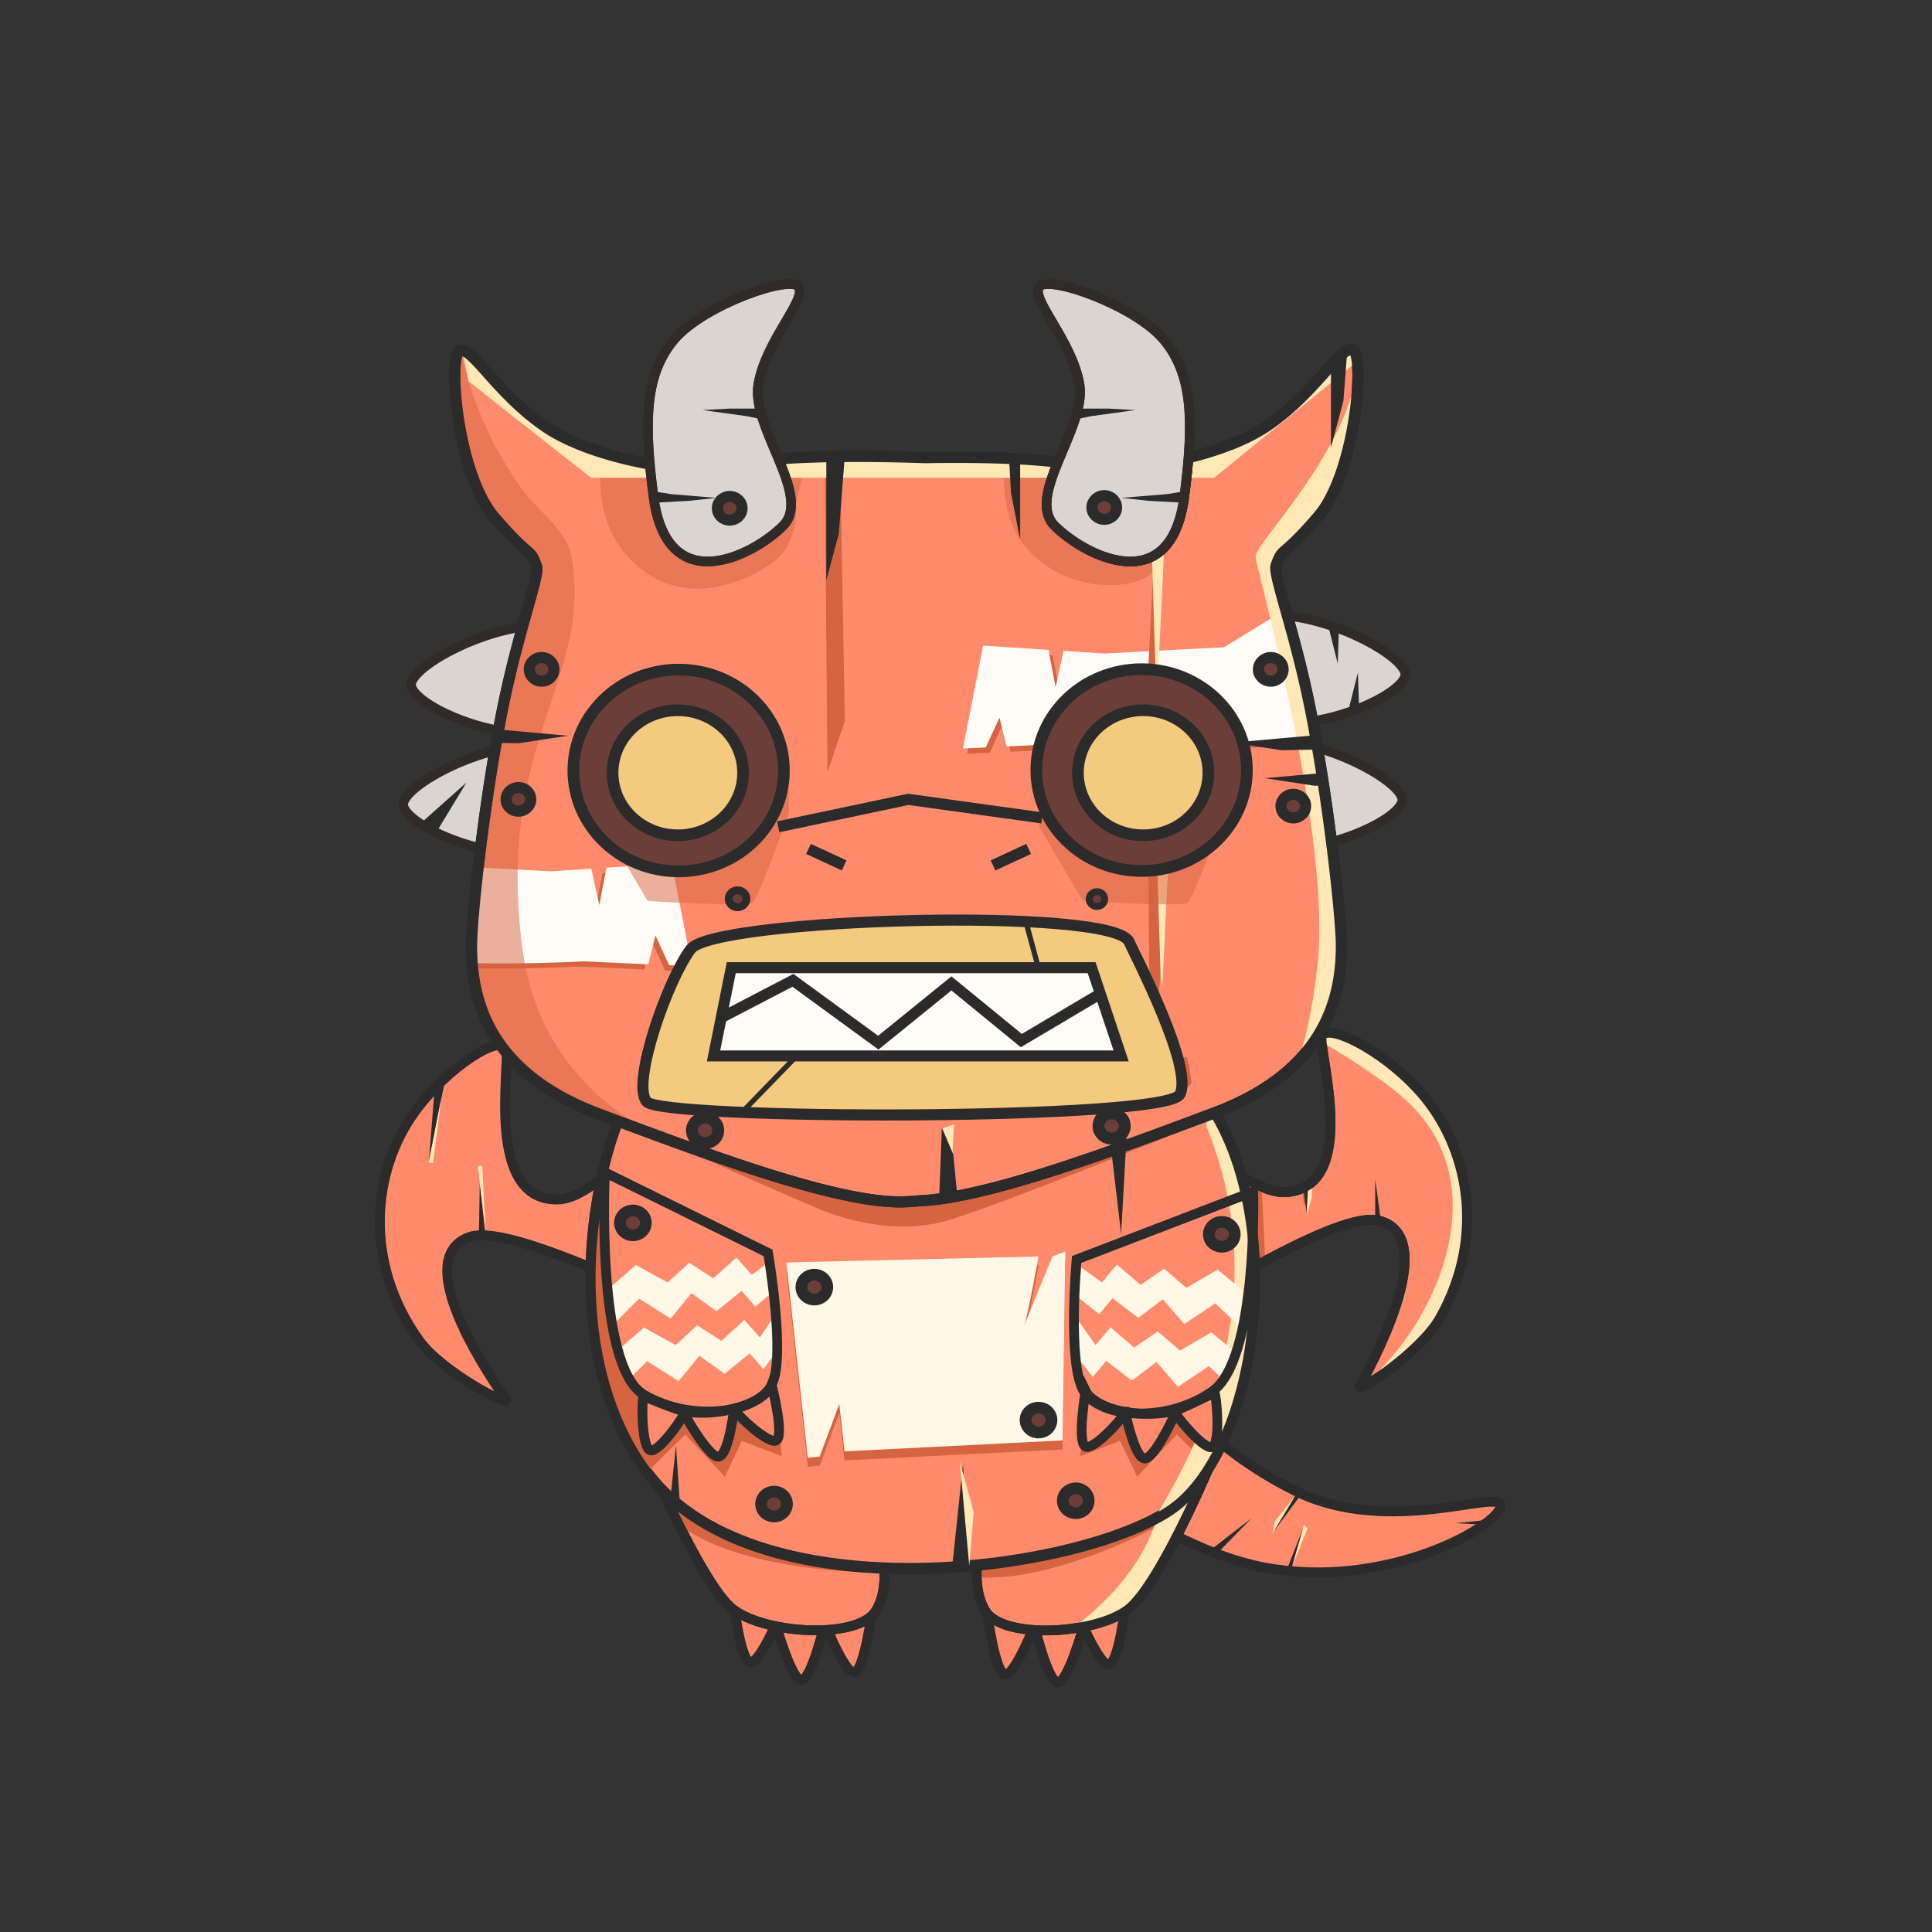 <svg id="mubang" xmlns="http://www.w3.org/2000/svg" xmlns:xlink="http://www.w3.org/1999/xlink" viewBox="0 0 1000 1000"><rect x="0" y="0" width="1000" height="1000" fill="#333333" stroke="none"/><defs><clipPath id="clip-path"><path d="M593.5,645.81s5.34-12.26,32.63-38.88c7.77-7.58,23,11.42,38.63,10.09,37.45-3.17,16.66-71.58,17.94-80s31.08,5.73,50.95,28.08c24.67,27.74,34.63,73.91,10.23,117.18-9.89,17.54-43.92,39.94-41.36,35,3.18-6.09,43.36-76.77,9.93-85.45C686.17,625,588.16,695.6,585,685.26Z" style="fill:none"/></clipPath><clipPath id="clip-path-2"><path d="M329.81,742s32.59,78.37,49.89,91.19,64.85,15.41,73.76.39c13.33-22.47-8.11-65.51-8.11-65.51Z" style="fill:none"/></clipPath><clipPath id="clip-path-3"><path d="M632.4,742.25c0,3.48-31.42,78.18-48.72,91s-64.85,15.41-73.76.39c-13.33-22.47,8.11-65.51,8.11-65.51S632.4,738.77,632.4,742.25Z" style="fill:none"/></clipPath><clipPath id="clip-path-4"><path d="M335.35,762.92c57.58,76.76,236.43,49.49,275.94,14.56,56.85-50.28,58.38-240.2-50.25-241.81,0,0-201.17-9.95-224,14.51C309.3,579.86,283.85,694.27,335.35,762.92Z" style="fill:none"/></clipPath><clipPath id="clip-path-5"><path d="M678.11,366.46c-8.05-40.07-19.26-69-17.62-73.74,3.53-10.13,2.35-2.82,21.73-25.33s24.14-82.4,18.3-86.12-18.88,21.39-44.14,38.84-71.13,23-81.06,22.52c-1.43-.08-5.75-.42-12.2-.92-19.81-4.4-51.61-5.37-84.12-4.83-42.08-1.39-86.84-.9-109.39,5.75h-.05c-3.37.26-5.66.43-6.63.48-9.94.49-55.81-5.07-81.06-22.51s-38.31-42.56-44.15-38.84-1.08,63.61,18.3,86.12,18.21,15.19,21.73,25.32c1.64,4.71-9.57,33.67-17.62,73.74-9.27,46.17-15.72,104.83-16,121.1-.58,30.4,9.58,67.5,66,88.59,53,19.81,120.61,45.47,155.72,45.47a95.61,95.61,0,0,0,9.77-.56c35.87-1.4,101.15-26.16,152.63-45.41,56.39-21.08,66.56-58.19,66-88.58C693.84,471.29,687.39,412.62,678.11,366.46Z" style="fill:none"/></clipPath><clipPath id="clip-path-6"><path d="M546,272.24c-15.54-15.46,16.58-50.8,12.74-73.32s-25.11-43.74-20.93-50.36,49.18,9.28,64.27,26.94,16.15,41.67,10.9,81.6C606,310.64,561.58,287.7,546,272.24Z" style="fill:none"/></clipPath><clipPath id="clip-path-8"><path d="M405.23,272.24c15.54-15.46-16.57-50.8-12.73-73.32s25.11-43.74,20.93-50.36-49.18,9.28-64.28,26.94S333,217.17,338.26,257.1C345.3,310.64,389.69,287.7,405.23,272.24Z" style="fill:none"/></clipPath></defs><title>sp_mubanglong</title><path d="M362.47,642.38S355.83,630.72,325.8,607c-8.55-6.77-21.62,13.64-37.33,13.88-37.59.58-24.32-69.54-26.51-77.82s-30.29,8.79-47.63,33c-21.53,30-26.44,77,2.52,117.57,11.73,16.46,48,35.35,44.92,30.73-3.82-5.74-51.43-72-19.13-84,25.4-9.4,130.53,51,132.55,40.46Z" style="fill:#ff8b6c;stroke:#2b2b2b;stroke-miterlimit:10;stroke-width:5.055px"/><path d="M594.89,645.81s5.34-12.26,32.63-38.88c7.78-7.58,23,11.42,38.63,10.09,37.45-3.17,16.66-71.58,17.94-80s31.08,5.73,50.95,28.08c24.67,27.74,34.63,73.91,10.24,117.18-9.89,17.54-43.92,39.94-41.36,35,3.18-6.09,43.35-76.77,9.93-85.45C687.57,625,589.55,695.6,586.4,685.26Z" style="fill:#ff8b6c;stroke:#2b2b2b;stroke-miterlimit:10;stroke-width:5.055px"/><g style="clip-path:url(#clip-path)"><polygon points="652.93 611.47 654.75 649.46 652.33 658.65 645.48 605.45 652.93 611.47" style="fill:#d66441"/><polygon points="675.63 577.08 677.45 615.08 675.04 624.27 668.18 571.06 675.63 577.08" style="fill:#d66441"/><polygon points="711.8 638.88 711.8 610.31 716.8 647.1 711.8 638.88" style="fill:#2b2b2b"/><polygon points="684.54 552.1 676.39 628.7 673.21 604.02 684.54 552.1" style="fill:#2b2b2b"/><path d="M720.76,527.64l-45.13,6.87s33.61,18.18,52.06,34.9c56.84,51.51,1.49,142.88-41.77,159.67,0,0,82.94,17.55,94.44-4.06s19.37-186.54,14.53-190.51S720.76,527.64,720.76,527.64Z" style="fill:#ffe8b6"/><polygon points="679.27 575.25 676.24 629.12 679.06 619.85 679.27 575.25" style="fill:#ffe8b6"/></g><path d="M594.89,645.81s5.34-12.26,32.63-38.88c7.78-7.58,23,11.42,38.63,10.09,37.45-3.17,16.66-71.58,17.94-80s31.08,5.73,50.95,28.08c24.67,27.74,34.63,73.91,10.24,117.18-9.89,17.54-43.92,39.94-41.36,35,3.18-6.09,43.35-76.77,9.93-85.45C687.57,625,589.55,695.6,586.4,685.26Z" style="fill:none;stroke:#2b2b2b;stroke-miterlimit:10;stroke-width:5.055px"/><path d="M400.64,838.1l.51,1.12s8.61,31.15,13.82,30.39,12.31-30.88,12.31-30.88Z" style="fill:#ff8b6c;stroke:#2b2b2b;stroke-miterlimit:10;stroke-width:5.055px"/><path d="M379.31,827.2l.32,1.19s3.64,32,8.91,32,17-28.77,17-28.77Z" style="fill:#ff8b6c;stroke:#2b2b2b;stroke-miterlimit:10;stroke-width:5.055px"/><path d="M424.82,835.47l.62,1.07s11.7,30.21,16.81,29,9.15-31.88,9.15-31.88Z" style="fill:#ff8b6c;stroke:#2b2b2b;stroke-miterlimit:10;stroke-width:5.055px"/><path d="M561.71,839.28l-.51,1.12s-8.61,31.15-13.82,30.39-12.31-30.89-12.31-30.89Z" style="fill:#ff8b6c;stroke:#2b2b2b;stroke-miterlimit:10;stroke-width:5.055px"/><path d="M583,828.38l-.33,1.18s-3.64,32-8.91,32-17-28.76-17-28.76Z" style="fill:#ff8b6c;stroke:#2b2b2b;stroke-miterlimit:10;stroke-width:5.055px"/><path d="M537.53,836.65l-.62,1.07s-11.7,30.21-16.81,29S511,834.81,511,834.81Z" style="fill:#ff8b6c;stroke:#2b2b2b;stroke-miterlimit:10;stroke-width:5.055px"/><path d="M514.57,729.65S591.19,799.18,654,811.22s120.43-20.65,122.66-31.32-57.22,16.44-106.77-8.46-67.3-56.55-67.3-56.55Z" style="fill:#ff8b6c;stroke:#2b2b2b;stroke-miterlimit:10;stroke-width:5.055px"/><path d="M329.81,742s32.59,78.37,49.89,91.19,64.85,15.41,73.76.39c13.33-22.47-8.11-65.51-8.11-65.51Z" style="fill:#ff8b6c;stroke:#2b2b2b;stroke-miterlimit:10;stroke-width:5.055px"/><g style="clip-path:url(#clip-path-2)"><path d="M459.7,813.84c-42.08.86-101-9.59-114.41-32.41s-15.48-17.06-15.48-17.06l56.49,10.82,80.36,30Z" style="fill:#d66441"/></g><path d="M329.81,742s32.59,78.37,49.89,91.19,64.85,15.41,73.76.39c13.33-22.47-8.11-65.51-8.11-65.51Z" style="fill:none;stroke:#2b2b2b;stroke-miterlimit:10;stroke-width:5.055px"/><path d="M632.4,742.25c0,3.48-31.42,78.18-48.72,91s-64.85,15.41-73.76.39c-13.33-22.47,8.11-65.51,8.11-65.51S632.4,738.77,632.4,742.25Z" style="fill:#ff8b6c;stroke:#2b2b2b;stroke-miterlimit:10;stroke-width:5.055px"/><g style="clip-path:url(#clip-path-3)"><path d="M606.86,785.8c-36.09,20.76-92.61,39.7-116.11,26.29s-22.27-7.45-22.27-7.45l54.64-17.47L608.43,775Z" style="fill:#d66441"/><path d="M636.32,742l-34.07,25.71q-3.87,51.11-68.56,89.5s69.08-2.78,70.41-3.09S636.32,742,636.32,742Z" style="fill:#ffe8b6"/></g><path d="M632.4,742.25c0,3.48-31.42,78.18-48.72,91s-64.85,15.41-73.76.39c-13.33-22.47,8.11-65.51,8.11-65.51S632.4,738.77,632.4,742.25Z" style="fill:none;stroke:#2b2b2b;stroke-miterlimit:10;stroke-width:5.055px"/><path d="M335.37,762.29C393,839.05,571.8,811.78,611.31,776.84c56.85-50.28,58.37-240.19-50.25-241.8,0,0-201.18-9.95-224,14.51C309.32,579.23,283.86,693.63,335.37,762.29Z" style="fill:#ff8b6c;stroke:#2b2b2b;stroke-miterlimit:10;stroke-width:5.24px"/><g style="clip-path:url(#clip-path-4)"><path d="M311.08,626.24c-14.93,33-.33,101.48,21.45,138.12l22.18-21.86,20.48,21.86L384,745.8l20.62,7.93-3.17-35.33-16.84,12.2c-2.77,3.15-54.83-1.52-60.69-19C317.68,693,311.09,637.49,311.08,626.24Z" style="fill:#d66441"/><path d="M652.69,626.24c14.94,33,.33,101.48-21.45,138.12L609.07,742.5l-20.48,21.86-8.84-18.56-20.63,7.93,3.18-35.33,16.84,12.2c2.77,3.15,54.82-1.52,60.69-19C646.09,693,652.69,637.49,652.69,626.24Z" style="fill:#d66441"/><path d="M649.59,573.71c-7.94-18.74-16.55-10.08-25.41,8.6,31.54,77.26,10.62,152.33-41.87,226.78L690.16,705.83Z" style="fill:#ffe8b6"/><path d="M643.73,572.24s-135.75,56-158,60.72-44.72-.39-59.93-6.44-132.57-58.41-132.57-58.41v-8.69l359-7.33Z" style="fill:#d66441"/><polygon points="316.63 665.67 329.1 654.75 345.53 663.8 356.74 653.61 369.21 661.68 381.13 650.87 389.14 659.89 399.58 651.95 401.71 667.27 390.99 676.32 383.85 668.17 370.85 678.69 357.84 669.39 347.12 682.5 330.81 672.18 318.47 684.5 316.63 665.67" style="fill:#fff8e6"/><polygon points="320.8 698.04 333.26 687.12 349.69 696.17 360.9 685.98 373.37 694.04 385.3 683.23 393.31 692.26 402.02 679.19 403.76 697.02 395.15 708.68 388.01 700.54 375.01 711.05 362 701.76 351.28 714.87 334.97 704.55 325.44 714.07 320.8 698.04" style="fill:#fff8e6"/><polygon points="642.98 667.76 630.22 657.14 614.05 666.6 602.57 656.69 590.32 665.06 578.1 654.55 570.34 663.76 559.69 656.09 557.97 671.45 568.93 680.23 575.86 671.91 589.13 682.1 601.89 672.49 612.96 685.34 628.99 674.62 641.65 686.63 642.98 667.76" style="fill:#fff8e6"/><polygon points="639.69 700.22 626.93 689.6 610.75 699.06 599.28 689.15 587.02 697.52 574.81 687.01 567.05 696.22 557.98 683.38 556.72 701.24 565.64 712.69 572.57 704.37 585.84 714.56 598.6 704.95 609.67 717.79 625.7 707.08 635.48 716.36 639.69 700.22" style="fill:#fff8e6"/></g><path d="M335.35,762.92c57.58,76.76,236.43,49.49,275.94,14.56,56.85-50.28,58.38-240.2-50.25-241.81,0,0-201.17-9.95-224,14.51C309.3,579.86,283.85,694.27,335.35,762.92Z" style="fill:none;stroke:#2b2b2b;stroke-miterlimit:10;stroke-width:5.24px"/><path d="M353.43,730.48l.6,1.07s13,23.55,18.1,22.4S380,729.08,380,729.08A63.32,63.32,0,0,1,353.43,730.48Z" style="fill:#ff8b6c;stroke:#2b2b2b;stroke-miterlimit:10;stroke-width:5.055px"/><path d="M380,729.08c-1.6.28,16.28,17.82,21.41,16.67s-2-29-2-29C396.53,724.35,383,728.56,380,729.08Z" style="fill:#ff8b6c;stroke:#2b2b2b;stroke-miterlimit:10;stroke-width:5.055px"/><path d="M354.59,730.4c1.54-.5-12.31,20.53-17.58,20.36s-4.82-27.71-3.93-27.84S352.76,731,354.59,730.4Z" style="fill:#ff8b6c;stroke:#2b2b2b;stroke-miterlimit:10;stroke-width:5.055px"/><path d="M609,730.08l-.51,1.13s-11,24.45-16.2,23.69-9.93-24.19-9.93-24.19A63,63,0,0,0,609,730.08Z" style="fill:#ff8b6c;stroke:#2b2b2b;stroke-miterlimit:10;stroke-width:5.055px"/><path d="M582.31,730.71c1.62.16-14.75,19-20,18.24s-.4-29.05-.4-29.05C565.48,727.24,579.33,730.41,582.31,730.71Z" style="fill:#ff8b6c;stroke:#2b2b2b;stroke-miterlimit:10;stroke-width:5.055px"/><path d="M607.79,730.09c-1.58-.37,14,19.54,19.2,19s2.52-28,1.63-28.06S609.66,730.54,607.79,730.09Z" style="fill:#ff8b6c;stroke:#2b2b2b;stroke-miterlimit:10;stroke-width:5.055px"/><path d="M292.64,325.8c-24.49-9.19-75.33,14.79-79.68,27.39s71.4,44.88,95,12.79C330,336.09,300.48,328.75,292.64,325.8Z" style="fill:#dbd4d1;stroke:#302b28;stroke-miterlimit:10;stroke-width:4.96px"/><path d="M288.54,387.79c-24.48-9.19-75.32,14.78-79.68,27.39s71.41,44.88,95,12.79C325.9,398.08,296.39,390.73,288.54,387.79Z" style="fill:#dbd4d1;stroke:#302b28;stroke-miterlimit:10;stroke-width:4.96px"/><path d="M647.53,320.5c24.48-9.19,75.32,14.78,79.68,27.38s-71.4,44.89-95,12.8C610.18,330.79,639.68,323.44,647.53,320.5Z" style="fill:#dbd4d1;stroke:#302b28;stroke-miterlimit:10;stroke-width:4.96px"/><path d="M646,385.42c24.48-9.19,75.32,14.79,79.68,27.39s-71.4,44.88-95,12.79C608.63,395.71,638.13,388.37,646,385.42Z" style="fill:#dbd4d1;stroke:#302b28;stroke-miterlimit:10;stroke-width:4.96px"/><path d="M678.11,366.46c-8.05-40.07-19.26-69-17.62-73.74,3.53-10.13,2.35-2.82,21.73-25.33s24.14-82.4,18.3-86.12-18.88,21.39-44.14,38.84-71.13,23-81.06,22.52c-1.43-.08-5.75-.42-12.2-.92-19.81-4.4-51.61-5.37-84.12-4.83-42.08-1.39-86.84-.9-109.39,5.75h-.05c-3.37.26-5.66.43-6.63.48-9.94.49-55.81-5.07-81.06-22.51s-38.31-42.56-44.15-38.84-1.08,63.61,18.3,86.12,18.21,15.19,21.73,25.32c1.64,4.71-9.57,33.67-17.62,73.74-9.27,46.17-15.72,104.83-16,121.1-.58,30.4,9.58,67.5,66,88.59,53,19.81,120.61,45.47,155.72,45.47a95.61,95.61,0,0,0,9.77-.56c35.87-1.4,101.15-26.16,152.63-45.41,56.39-21.08,66.56-58.19,66-88.58C693.84,471.29,687.39,412.62,678.11,366.46Z" style="fill:#ff8b6c;stroke:#2b2b2b;stroke-miterlimit:10;stroke-width:5.75px"/><g style="clip-path:url(#clip-path-5)"><path d="M172.72,421,221,450.41l61.93,3.27L304,452.3l4.14,18.87,3.67-19.38,33.82-2.22L356,502.83l-11.78-.54-7.12-15.44-3.68,14.95-33.17-1.51c-54.49,2.68-107.34.38-158.15-8.07V421Z" style="fill:#d66441"/><path d="M174.83,418.24l48.25,29.45L285,451l21.06-1.38,4.14,18.87,3.68-19.38,33.82-2.22,10.45,53.26-11.78-.54-7.12-15.44-3.69,14.95-33.16-1.52c-54.5,2.68-107.35.39-158.15-8.06V418.24Z" style="fill:#fffcf8"/><path d="M683.85,308.24l-48.24,29.45L573.68,341l-21.06-1.38-4.14,18.87-3.68-19.38L511,336.86l-10.45,53.25,11.77-.53,7.13-15.44,3.68,14.94,33.17-1.51c54.49,2.68,107.34.39,158.15-8.06V308.24Z" style="fill:#d66441"/><path d="M681.75,305.52,633.5,335l-61.93,3.28-21.06-1.38-4.14,18.86-3.67-19.38-33.82-2.21-10.45,53.25,11.78-.53,7.12-15.44L521,386.36l33.16-1.51c54.5,2.68,107.34.39,158.15-8.06V305.52Z" style="fill:#fffcf8"/><path d="M614.3,547.3H339.13l.54,14.71c5.71,17.5,278.6,15.69,277-2.17A114.43,114.43,0,0,0,614.3,547.3Z" style="fill:#d66441"/><path d="M316.56,215.92s-18,43.46,8.65,72.48,62.26,12.37,75.43,2.23S412,261.29,412,261.29l15.69-73.64Z" style="fill:#d66441;opacity:0.5"/><path d="M525.23,203.23S510.45,253.8,528,279.3s51.49,27.4,65.57,19.36,20.91-50.08,20.91-50.08L636.37,175Z" style="fill:#d66441;opacity:0.5"/><path d="M305.89,596.74s134.79,31.12,99.87,13.51c-9-4.54-123-15.47-135.72-121.85s36.68-136.53,25.82-200c-2.41-14-18.13-24.61-25.82-35.37-42.41-59.38-34.65-117.51-34.65-117.51l-14.22,8.85-75.6,212.19s-14.75,152.33-8.3,156.92S305.89,596.74,305.89,596.74Z" style="fill:#d66441;opacity:0.5"/><polygon points="426.55 196.73 428.3 399.68 437.3 373.23 433.49 162.63 426.55 196.73" style="fill:#d66441"/><polygon points="593.63 359.24 595.38 562.2 601.01 500.74 597.21 290.13 593.63 359.24" style="fill:#d66441"/><polygon points="598.82 442.74 600.73 505.11 601.66 510.66 605.03 440.62 598.82 442.74" style="fill:#ffe8b6"/><polygon points="596.28 288.14 598.19 350.5 599.12 356.05 602.49 286.01 596.28 288.14" style="fill:#ffe8b6"/><polygon points="487.55 584.11 489.45 646.48 490.39 652.02 493.76 581.98 487.55 584.11" style="fill:#ffe8b6"/><polygon points="235.82 164.49 242.58 197.41 305.89 247.29 628.39 247.29 713.82 177.93 708.91 157.91 235.82 164.49" style="fill:#ffe8b6"/><path d="M695.61,151.93c32.56,54.26-46.85,127.6-45.71,136.47S689.1,431.9,682,498.67c-6.83,64.31-24.26,75.56-24.26,75.56l82.11-30.63,19.36-350Z" style="fill:#ffe8b6"/><polygon points="427.7 236.41 427.7 300.44 434.15 276.29 437.23 236.41 427.7 236.41" style="fill:#2b2b2b"/><polygon points="704.21 378.43 637.68 384.42 663.37 388.32 705.1 387.52 704.21 378.43" style="fill:#2b2b2b"/><polygon points="721.13 396.81 654.6 402.8 680.29 406.7 722.02 405.9 721.13 396.81" style="fill:#2b2b2b"/><polygon points="227.47 374.83 294 380.82 268.31 384.72 226.58 383.92 227.47 374.83" style="fill:#2b2b2b"/><polygon points="528.03 215.27 528.03 279.3 523.29 255.16 521.04 215.27 528.03 215.27" style="fill:#2b2b2b"/><polygon points="486.1 620.07 487.53 583.65 493.44 597.62 495.62 620.42 486.1 620.07" style="fill:#2b2b2b"/><polygon points="688.9 167.59 688.9 231.63 695.35 207.48 698.42 167.59 688.9 167.59" style="fill:#2b2b2b"/></g><path d="M408.32,420.85s-15.72,44.37-19,46.5-54.11-1-54.11-1L312.71,428v-22.1l74.46-16,21.15,19.67Z" style="fill:#d66441;opacity:0.5"/><path d="M633.62,420.85s-15.72,44.37-19,46.5-54.11-1-54.11-1L538,428v-22.1l74.46-16,21.15,19.67Z" style="fill:#d66441;opacity:0.5"/><path d="M357.53,491.24c-12,16-30.88,69.45-22.82,79s268.79,9.87,276-3.78-23.16-72-26.3-79C576.27,469.12,369.51,475.29,357.53,491.24Z" style="fill:#f4ca7f;stroke:#2b2b2b;stroke-miterlimit:10;stroke-width:5.75px"/><polygon points="580.29 546.55 570.86 518.33 565.03 500.87 378.5 500.87 369.33 546.55 580.29 546.55" style="fill:#fffcf8;stroke:#2b2b2b;stroke-miterlimit:10;stroke-width:5.663px"/><polyline points="373.31 526.73 410.42 507.42 454.61 539.68 492.45 509.01 528.62 538.6 569.25 514.52" style="fill:none;stroke:#2b2b2b;stroke-miterlimit:10;stroke-width:5.663px"/><ellipse cx="590.9" cy="398.59" rx="54.49" ry="52.22" style="fill:#6b3f37;stroke:#2b2b2b;stroke-miterlimit:10;stroke-width:6.042px"/><ellipse cx="351.26" cy="398.81" rx="54.49" ry="52.22" style="fill:#6b3f37;stroke:#2b2b2b;stroke-miterlimit:10;stroke-width:6.042px"/><ellipse cx="591.7" cy="399.98" rx="33.77" ry="32.36" style="fill:#f4ca7f;stroke:#2b2b2b;stroke-miterlimit:10;stroke-width:6.042px"/><ellipse cx="350.84" cy="399.98" rx="33.77" ry="32.36" style="fill:#f4ca7f;stroke:#2b2b2b;stroke-miterlimit:10;stroke-width:6.042px"/><line x1="418.48" y1="439.39" x2="436.92" y2="447.94" style="fill:#ffe8b6;stroke:#2b2b2b;stroke-miterlimit:10;stroke-width:5.75px"/><line x1="532.44" y1="439.39" x2="514" y2="447.94" style="fill:#ffe8b6;stroke:#2b2b2b;stroke-miterlimit:10;stroke-width:5.75px"/><polyline points="402.81 427.95 470.11 413.75 539.36 423.35" style="fill:none;stroke:#2b2b2b;stroke-miterlimit:10;stroke-width:5.75px"/><path d="M678.11,366.46c-8.05-40.07-19.26-69-17.62-73.74,3.53-10.13,2.35-2.82,21.73-25.33s24.14-82.4,18.3-86.12-18.88,21.39-44.14,38.84-71.13,23-81.06,22.52c-1.43-.08-5.75-.42-12.2-.92-19.81-4.4-51.61-5.37-84.12-4.83-42.08-1.39-86.84-.9-109.39,5.75h-.05c-3.37.26-5.66.43-6.63.48-9.94.49-55.81-5.07-81.06-22.51s-38.31-42.56-44.15-38.84-1.08,63.61,18.3,86.12,18.21,15.19,21.73,25.32c1.64,4.71-9.57,33.67-17.62,73.74-9.27,46.17-15.72,104.83-16,121.1-.58,30.4,9.58,67.5,66,88.59,53,19.81,120.61,45.47,155.72,45.47a95.61,95.61,0,0,0,9.77-.56c35.87-1.4,101.15-26.16,152.63-45.41,56.39-21.08,66.56-58.19,66-88.58C693.84,471.29,687.39,412.62,678.11,366.46Z" style="fill:none;stroke:#2b2b2b;stroke-miterlimit:10;stroke-width:5.75px"/><path d="M313.11,606.81s-5,100.22,20.05,115,58.84,9.5,66.28-5-1.91-68.33-1.91-68.33Z" style="fill:none;stroke:#2b2b2b;stroke-miterlimit:10;stroke-width:5.055px"/><path d="M648.67,616.81s2.52,86.73-21.19,103.36-57.87,13.92-66.49,0-3.74-68.26-3.74-68.26Z" style="fill:none;stroke:#2b2b2b;stroke-miterlimit:10;stroke-width:5.055px"/><path d="M546,272.24c-15.54-15.46,16.58-50.8,12.74-73.32s-25.11-43.74-20.93-50.36,49.18,9.28,64.27,26.94,16.15,41.67,10.9,81.6C606,310.64,561.58,287.7,546,272.24Z" style="fill:#dbd4d1;stroke:#302b28;stroke-miterlimit:10;stroke-width:4.96px"/><g style="clip-path:url(#clip-path-6)"><polygon points="544.79 211.5 573.84 211.5 587.69 212.25 564.58 215.43 539.36 220.78 544.79 211.5" style="fill:#2b2b2b"/><polygon points="623.23 260.79 594.23 259.2 580.44 257.7 603.7 255.79 629.2 251.82 623.23 260.79" style="fill:#2b2b2b"/></g><path d="M546,272.24c-15.54-15.46,16.58-50.8,12.74-73.32s-25.11-43.74-20.93-50.36,49.18,9.28,64.27,26.94,16.15,41.67,10.9,81.6C606,310.64,561.58,287.7,546,272.24Z" style="fill:none;stroke:#302b28;stroke-miterlimit:10;stroke-width:4.96px"/><path d="M546,272.24c-15.54-15.46,16.58-50.8,12.74-73.32s-25.11-43.74-20.93-50.36,49.18,9.28,64.27,26.94,16.15,41.67,10.9,81.6C606,310.64,561.58,287.7,546,272.24Z" style="fill:#dbd4d1;stroke:#302b28;stroke-miterlimit:10;stroke-width:4.96px"/><g style="clip-path:url(#clip-path-6)"><polygon points="544.79 211.5 573.84 211.5 587.69 212.25 564.58 215.43 539.36 220.78 544.79 211.5" style="fill:#2b2b2b"/><polygon points="623.23 260.79 594.23 259.2 580.44 257.7 603.7 255.79 629.2 251.82 623.23 260.79" style="fill:#2b2b2b"/></g><path d="M546,272.24c-15.54-15.46,16.58-50.8,12.74-73.32s-25.11-43.74-20.93-50.36,49.18,9.28,64.27,26.94,16.15,41.67,10.9,81.6C606,310.64,561.58,287.7,546,272.24Z" style="fill:none;stroke:#302b28;stroke-miterlimit:10;stroke-width:4.96px"/><path d="M405.23,272.24c15.54-15.46-16.57-50.8-12.73-73.32s25.11-43.74,20.93-50.36-49.18,9.28-64.28,26.94S333,217.17,338.26,257.1C345.3,310.64,389.69,287.7,405.23,272.24Z" style="fill:#dbd4d1;stroke:#302b28;stroke-miterlimit:10;stroke-width:4.96px"/><g style="clip-path:url(#clip-path-8)"><polygon points="406.48 211.5 377.44 211.5 363.59 212.25 386.7 215.43 411.92 220.78 406.48 211.5" style="fill:#2b2b2b"/><polygon points="328.05 260.79 357.05 259.2 370.83 257.7 347.58 255.79 322.07 251.82 328.05 260.79" style="fill:#2b2b2b"/></g><path d="M405.23,272.24c15.54-15.46-16.57-50.8-12.73-73.32s25.11-43.74,20.93-50.36-49.18,9.28-64.28,26.94S333,217.17,338.26,257.1C345.3,310.64,389.69,287.7,405.23,272.24Z" style="fill:none;stroke:#302b28;stroke-miterlimit:10;stroke-width:4.96px"/><line x1="412.01" y1="546.94" x2="384.18" y2="575.57" style="fill:none;stroke:#2b2b2b;stroke-miterlimit:10;stroke-width:2.667px"/><line x1="537.36" y1="500.55" x2="530.98" y2="476.99" style="fill:none;stroke:#2b2b2b;stroke-miterlimit:10;stroke-width:2.708px"/><path d="M407.05,658.14,537.56,655s-5.42,30.7-7.47,35.82c-1.37,3.41,14.65-35.82,14.65-35.82l6.72-2.6L550,750.25l-112.87,5.66-2.72-24.54-10.07,27.19-6.21.65Z" style="fill:#d66441"/><path d="M407,653.46l130.52-3.11s-5.43,30.7-7.48,35.82c-1.37,3.41,14.66-35.82,14.66-35.82l6.71-2.6L550,745.56l-112.86,5.66-2.73-24.53L424.3,753.88l-6.21.64Z" style="fill:#fff8e6"/><polygon points="247.86 640.54 248.34 612.5 251.34 639.83 247.86 640.54" style="fill:#2b2b2b"/><polygon points="230.28 559.42 221.92 601.99 225.27 559.63 230.28 559.42" style="fill:#2b2b2b"/><polygon points="492.85 810.86 498.44 758.01 502.07 812.22 492.85 810.86" style="fill:#2b2b2b"/><polygon points="503.97 782.62 501.69 810.5 496.78 756.39 503.97 782.62" style="fill:#ffe8b6"/><polygon points="346.86 776.79 349.89 748.17 351.85 777.52 346.86 776.79" style="fill:#2b2b2b"/><polygon points="583.43 582.31 580.29 638.84 573.96 584.85 583.43 582.31" style="fill:#2b2b2b"/><polygon points="247.35 603.63 251.34 637.7 249.65 603.32 247.35 603.63" style="fill:#ffe8b6"/><polygon points="224.17 601.99 228.48 567.96 221.86 601.78 224.17 601.99" style="fill:#ffe8b6"/><g id="图层_9" data-name="图层 9"><ellipse cx="377.7" cy="263.09" rx="6.38" ry="6.11" style="fill:#6b3f37;stroke:#2b2b2b;stroke-miterlimit:10;stroke-width:5.75px"/><ellipse cx="571.56" cy="262.67" rx="6.38" ry="6.11" style="fill:#6b3f37;stroke:#2b2b2b;stroke-miterlimit:10;stroke-width:5.75px"/><ellipse cx="657.75" cy="346.46" rx="6.38" ry="6.11" style="fill:#6b3f37;stroke:#2b2b2b;stroke-miterlimit:10;stroke-width:5.75px"/><ellipse cx="669.41" cy="417.24" rx="6.38" ry="6.11" style="fill:#6b3f37;stroke:#2b2b2b;stroke-miterlimit:10;stroke-width:5.75px"/><ellipse cx="567.77" cy="465.37" rx="4" ry="3.83" style="fill:#6b3f37;stroke:#2b2b2b;stroke-miterlimit:10;stroke-width:3.603px"/><ellipse cx="381.76" cy="465.2" rx="4.56" ry="4.37" style="fill:#6b3f37;stroke:#2b2b2b;stroke-miterlimit:10;stroke-width:4.111px"/><ellipse cx="556.8" cy="776.78" rx="6.71" ry="6.43" style="fill:#6b3f37;stroke:#2b2b2b;stroke-miterlimit:10;stroke-width:6.05px"/><ellipse cx="400.64" cy="778.49" rx="6.71" ry="6.43" style="fill:#6b3f37;stroke:#2b2b2b;stroke-miterlimit:10;stroke-width:6.05px"/><ellipse cx="632.4" cy="638.88" rx="6.71" ry="6.43" style="fill:#6b3f37;stroke:#2b2b2b;stroke-miterlimit:10;stroke-width:6.05px"/><ellipse cx="364.96" cy="585.1" rx="6.81" ry="6.53" style="fill:#6b3f37;stroke:#2b2b2b;stroke-miterlimit:10;stroke-width:6.143px"/><ellipse cx="575.37" cy="582.8" rx="6.81" ry="6.53" style="fill:#6b3f37;stroke:#2b2b2b;stroke-miterlimit:10;stroke-width:6.143px"/><ellipse cx="421.5" cy="666.21" rx="6.71" ry="6.43" style="fill:#6b3f37;stroke:#2b2b2b;stroke-miterlimit:10;stroke-width:6.05px"/><ellipse cx="537.53" cy="735.04" rx="6.71" ry="6.43" style="fill:#6b3f37;stroke:#2b2b2b;stroke-miterlimit:10;stroke-width:6.05px"/><ellipse cx="327.59" cy="632.96" rx="6.71" ry="6.43" style="fill:#6b3f37;stroke:#2b2b2b;stroke-miterlimit:10;stroke-width:6.05px"/><ellipse cx="268.34" cy="413.75" rx="6.38" ry="6.11" style="fill:#6b3f37;stroke:#2b2b2b;stroke-miterlimit:10;stroke-width:5.75px"/><ellipse cx="280.33" cy="346.46" rx="6.38" ry="6.11" style="fill:#6b3f37;stroke:#2b2b2b;stroke-miterlimit:10;stroke-width:5.75px"/><polygon points="687.33 323.3 692.42 343.51 693 325.43 687.33 323.3" style="fill:#2b2b2b"/><polygon points="703.53 368.88 702.85 348.1 698.43 365.68 703.53 368.88" style="fill:#2b2b2b"/><polygon points="226.92 428.99 241.44 405.04 217.82 426.08 226.92 428.99" style="fill:#2b2b2b"/><polygon points="671.89 771.66 658.64 793.57 673.03 774.13 671.89 771.66" style="fill:#2b2b2b"/><polygon points="667.57 815.04 674.73 790.44 665.84 812.94 667.57 815.04" style="fill:#2b2b2b"/><polygon points="675.04 789.08 668.83 810.74 676.79 791.16 675.04 789.08" style="fill:#ffe8b6"/><polygon points="658.62 793.75 670.25 774.44 659.83 787.47 658.62 793.75" style="fill:#ffe8b6"/><polygon points="629.55 804.53 647.81 785.8 627.7 801.37 629.55 804.53" style="fill:#2b2b2b"/><polygon points="768.59 786.83 753.36 788.37 768.45 789.22 768.59 786.83" style="fill:#2b2b2b"/></g></svg>